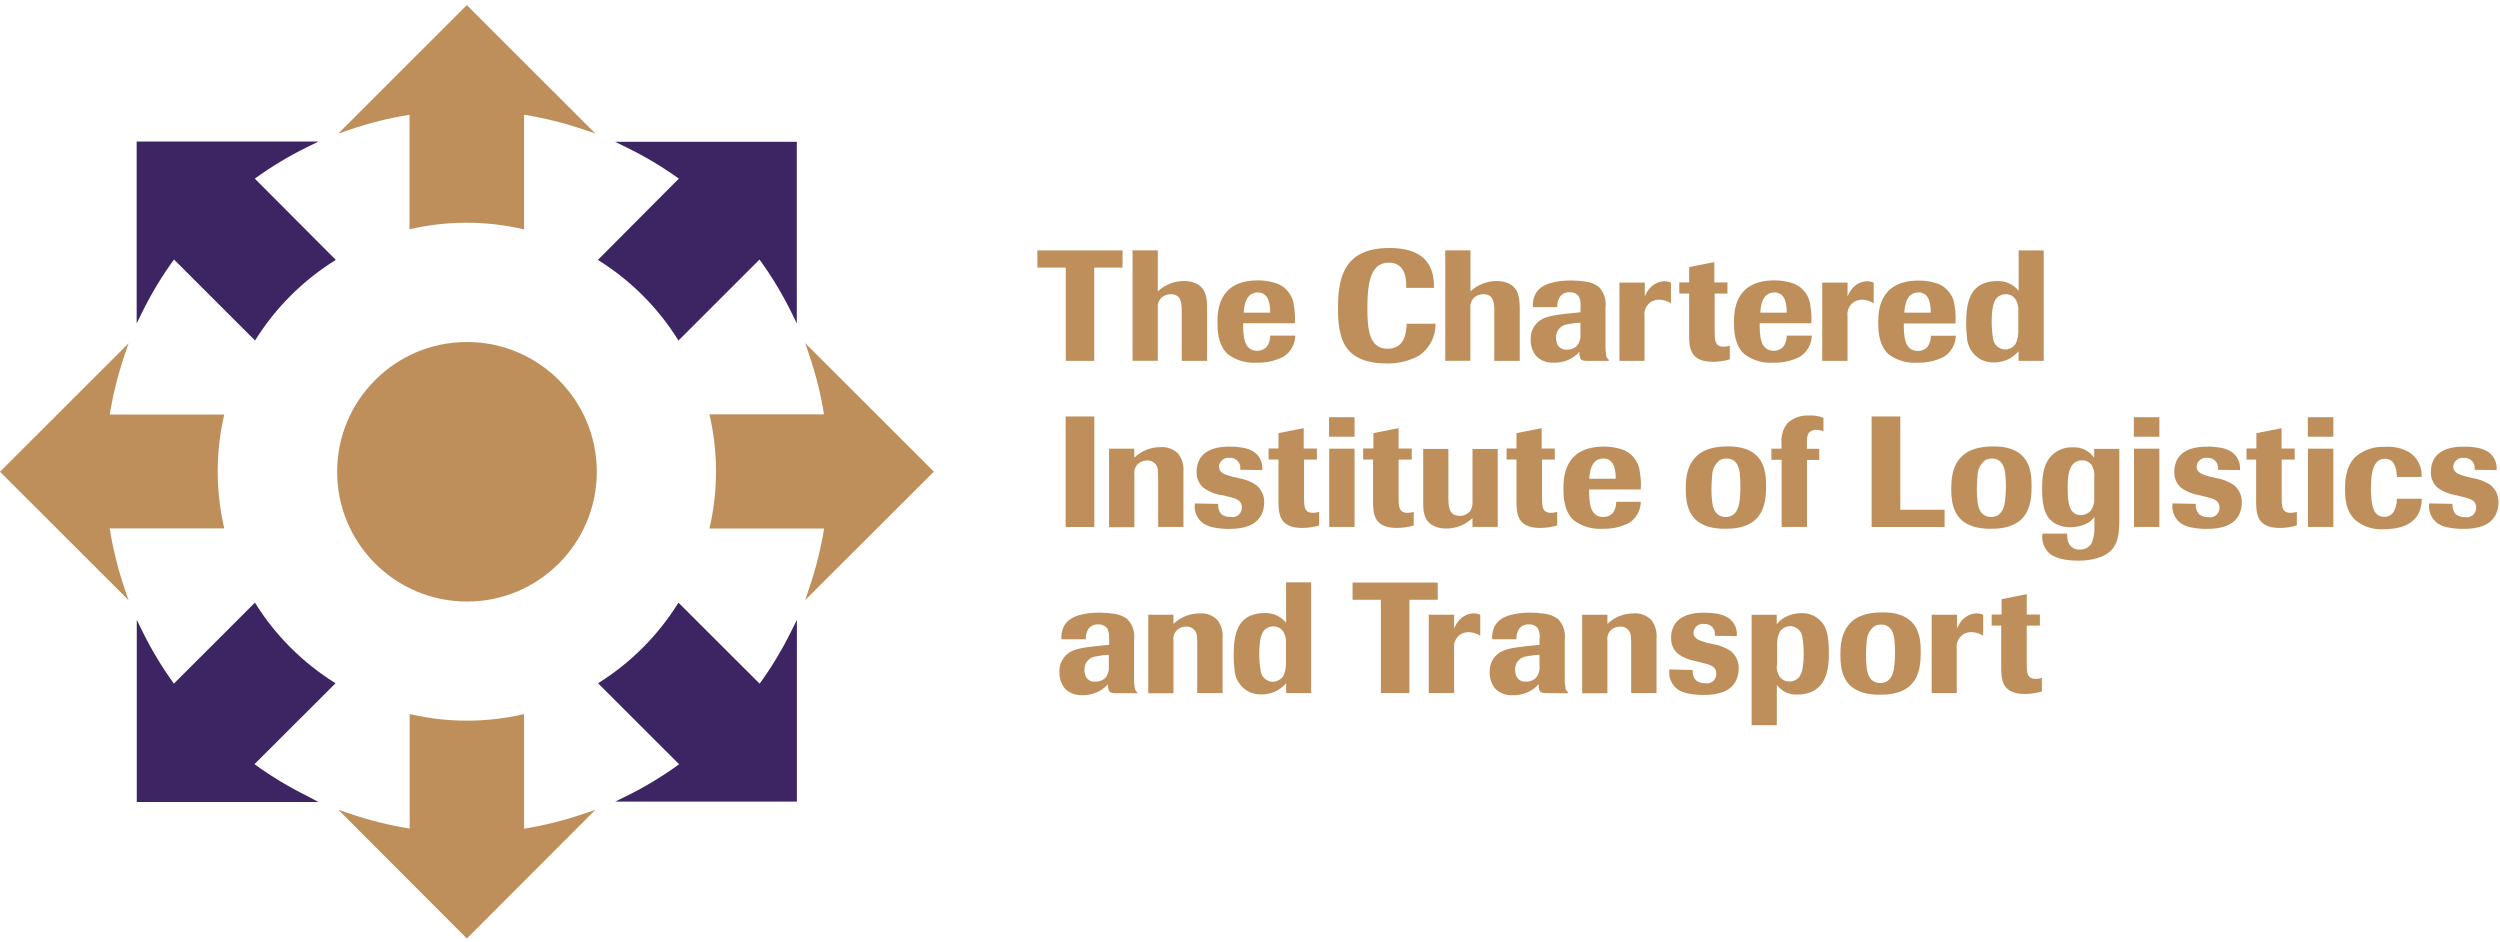 <svg width="308" height="116" viewBox="0 0 308 116" fill="none" xmlns="http://www.w3.org/2000/svg">
<path d="M134.809 44.46H131.305V32.969H127.807V30.848H138.299V32.969H134.809V44.46Z" fill="#BE8F5B"/>
<path d="M148.713 44.457H145.589V38.444C145.589 37.477 145.589 36.249 144.259 36.249C144.008 36.246 143.76 36.294 143.526 36.387C142.928 36.655 142.57 37.277 142.641 37.931V44.454H139.531V30.842H142.641V35.897C143.509 35.082 144.653 34.629 145.846 34.623C146.325 34.612 146.804 34.696 147.25 34.871C148.654 35.485 148.713 36.852 148.713 37.9V44.482V44.454V44.457ZM156.485 38.517C156.485 37.632 156.389 36.029 154.963 36.029C153.362 36.029 153.266 37.954 153.229 38.517H156.493H156.485ZM159.58 41.369C159.555 42.42 159.005 43.386 158.117 43.95C157.102 44.468 155.972 44.719 154.833 44.682C153.564 44.773 152.304 44.403 151.284 43.643C149.99 42.487 149.99 40.52 149.99 39.765C149.99 38.472 149.99 34.544 154.966 34.544C155.665 34.536 156.361 34.634 157.029 34.837C158.343 35.195 159.293 36.333 159.408 37.689C159.535 38.393 159.575 39.112 159.527 39.825H153.153C153.153 41.287 153.19 43.217 154.887 43.217C155.318 43.225 155.735 43.059 156.042 42.755C156.344 42.346 156.502 41.85 156.488 41.343H159.538L159.583 41.366L159.58 41.369ZM176.855 39.87C176.889 41.447 176.12 42.935 174.815 43.82C173.546 44.51 172.108 44.837 170.665 44.764C170.005 44.764 167.505 44.764 166.092 43.09C164.855 41.628 164.841 39.236 164.841 37.869C164.841 33.862 165.808 30.554 171.184 30.554C176.559 30.554 176.664 33.969 176.664 35.468H173.247C173.306 33.713 172.785 32.36 171.102 32.36C168.906 32.36 168.46 34.693 168.46 38.03C168.46 40.729 168.745 42.966 170.95 42.966C173.154 42.966 173.247 40.822 173.306 39.881H176.855V39.872V39.87ZM187.224 44.457H184.1V38.444C184.1 37.477 184.1 36.249 182.77 36.249C182.519 36.246 182.271 36.294 182.037 36.387C181.439 36.655 181.081 37.277 181.152 37.931V44.454H178.056V30.842H181.16V35.897C182.028 35.082 183.173 34.629 184.365 34.623C184.845 34.612 185.324 34.696 185.769 34.871C187.182 35.485 187.196 36.852 187.232 37.9V44.482L187.224 44.454V44.457ZM194.725 39.754C194.201 39.771 193.68 39.833 193.166 39.943C192.324 40.008 191.681 40.723 191.703 41.566C191.703 41.78 191.729 41.994 191.785 42.203C191.926 42.758 192.451 43.127 193.023 43.073C193.448 43.093 193.869 42.955 194.201 42.684C194.582 42.276 194.768 41.721 194.706 41.163V39.751H194.728L194.725 39.754ZM194.725 37.728C194.759 37.325 194.692 36.919 194.528 36.55C194.272 36.184 193.84 35.978 193.395 36.009C192.935 35.978 192.493 36.173 192.202 36.528C191.951 36.917 191.83 37.376 191.85 37.838H188.856C188.808 37.28 188.915 36.717 189.164 36.215C189.896 34.868 191.842 34.555 193.553 34.555C194.142 34.553 194.728 34.598 195.309 34.688C195.912 34.753 196.487 34.978 196.969 35.347C197.618 36.018 197.922 36.948 197.795 37.872V42.487C197.779 42.901 197.804 43.316 197.877 43.724C197.88 43.967 198.004 44.192 198.207 44.324V44.462H195.639C194.906 44.462 194.556 44.403 194.579 43.366C193.761 44.243 192.603 44.725 191.402 44.682C190.604 44.73 189.823 44.437 189.257 43.871C188.786 43.282 188.546 42.541 188.583 41.786C188.543 40.856 188.989 39.974 189.761 39.453C190.494 38.971 191.495 38.816 193.192 38.627L194.714 38.472V37.734H194.723L194.725 37.728ZM202.641 44.457H199.518V34.817H202.641V36.536C202.799 36.102 203.05 35.711 203.374 35.381C203.817 34.93 204.417 34.668 205.049 34.648C205.328 34.648 205.607 34.708 205.861 34.823V37.362C205.421 37.086 204.916 36.931 204.398 36.917C204.104 36.919 203.817 36.984 203.549 37.105C202.867 37.472 202.489 38.227 202.605 38.993V44.457H202.641ZM211.248 36.161V40.769C211.248 41.865 211.248 42.713 212.345 42.713C212.604 42.713 212.863 42.673 213.114 42.594V44.268C212.438 44.468 211.736 44.57 211.028 44.575C208.102 44.575 208.102 42.701 208.102 41.146V36.159H206.887V34.792H208.102V32.904L211.206 32.29V34.798H212.824V36.164H211.206L211.251 36.156L211.248 36.161ZM220.125 38.517C220.125 37.632 220.029 36.029 218.603 36.029C217.002 36.029 216.906 37.954 216.869 38.517H220.125ZM223.212 41.369C223.187 42.42 222.637 43.386 221.749 43.95C220.737 44.468 219.609 44.719 218.47 44.682C217.202 44.77 215.942 44.403 214.921 43.643C213.627 42.487 213.627 40.52 213.627 39.765C213.627 38.472 213.627 34.544 218.603 34.544C219.302 34.536 219.998 34.634 220.666 34.837C221.974 35.198 222.922 36.336 223.037 37.689C223.161 38.393 223.201 39.112 223.156 39.825H216.79C216.79 41.287 216.827 43.217 218.524 43.217C218.955 43.225 219.372 43.059 219.68 42.755C219.981 42.346 220.139 41.85 220.125 41.343H223.175L223.212 41.366V41.369ZM227.618 44.457H224.495V34.817H227.618V36.536C227.776 36.102 228.027 35.708 228.351 35.381C228.794 34.93 229.394 34.668 230.026 34.648C230.305 34.648 230.584 34.708 230.838 34.823V37.362C230.409 37.091 229.916 36.939 229.411 36.917C229.118 36.919 228.83 36.984 228.563 37.105C227.88 37.472 227.503 38.227 227.618 38.993V44.457ZM237.868 38.517C237.868 37.632 237.772 36.029 236.346 36.029C234.745 36.029 234.649 37.954 234.612 38.517H237.877H237.868ZM240.958 41.369C240.933 42.42 240.383 43.386 239.495 43.95C238.483 44.468 237.352 44.719 236.216 44.682C234.948 44.773 233.688 44.403 232.667 43.643C231.401 42.479 231.401 40.54 231.401 39.788C231.401 38.495 231.401 34.567 236.377 34.567C237.076 34.558 237.772 34.657 238.44 34.86C239.749 35.22 240.696 36.359 240.811 37.711C240.933 38.416 240.966 39.134 240.913 39.847H234.547C234.547 41.309 234.584 43.24 236.281 43.24C236.713 43.248 237.13 43.082 237.437 42.778C237.739 42.369 237.896 41.873 237.882 41.366H240.955L240.958 41.369ZM248.668 38.187C248.668 37.069 248.09 36.243 247.109 36.243C246.875 36.24 246.644 36.294 246.435 36.398C245.953 36.632 245.375 37.072 245.375 39.593C245.375 40.264 245.426 40.935 245.53 41.597C245.573 42.386 246.204 43.017 246.994 43.059C247.526 43.062 248.025 42.803 248.324 42.363C248.572 41.842 248.685 41.264 248.654 40.69V38.187H248.668ZM251.772 44.457H248.685V43.279C248.381 43.614 248.031 43.907 247.645 44.15C247.033 44.491 246.339 44.663 245.64 44.654C245.108 44.665 244.578 44.553 244.096 44.324C243.033 43.764 242.353 42.673 242.325 41.473C242.255 40.918 242.224 40.357 242.229 39.799C242.229 36.874 242.926 35.578 244.293 34.958C244.837 34.733 245.423 34.62 246.013 34.629C247.047 34.575 248.045 35.017 248.699 35.821V30.847H251.786V44.46H251.772V44.457Z" fill="#BE8F5B"/>
<path d="M134.824 64.926H131.289V51.308H134.824V64.926Z" fill="#BE8F5B"/>
<path d="M145.787 64.916H142.684V59.064C142.692 58.723 142.681 58.379 142.647 58.041C142.684 57.356 142.159 56.77 141.471 56.731C141.426 56.731 141.381 56.731 141.336 56.731C141.085 56.731 140.837 56.785 140.603 56.886C140.008 57.154 139.662 57.782 139.755 58.43V64.947H136.637V55.277H139.746V56.382C140.612 55.547 141.765 55.085 142.966 55.088C143.78 55.021 144.584 55.319 145.162 55.9C145.646 56.548 145.875 57.354 145.799 58.16V64.925L145.785 64.916H145.787ZM150.382 60.989C149.61 60.853 148.88 60.543 148.246 60.081C147.699 59.591 147.394 58.884 147.42 58.151C147.406 57.607 147.529 57.066 147.786 56.587C148.519 55.314 150.084 55.023 151.445 55.023C152 55.018 152.559 55.063 153.106 55.156C153.59 55.235 154.056 55.404 154.473 55.66C155.203 56.167 155.6 57.03 155.513 57.912L152.79 57.875C152.925 57.216 152.5 56.568 151.84 56.432C151.722 56.407 151.6 56.401 151.479 56.413C150.85 56.325 150.27 56.768 150.185 57.393C150.182 57.421 150.179 57.45 150.177 57.478C150.177 58.267 150.952 58.481 151.814 58.729L152.584 58.903C153.371 59.027 154.12 59.326 154.78 59.774C155.417 60.298 155.772 61.087 155.747 61.91C155.753 62.451 155.626 62.986 155.381 63.468C154.707 64.705 153.34 65.164 151.409 65.164C150.828 65.17 150.247 65.119 149.675 65.009C149.182 64.939 148.711 64.77 148.285 64.511C147.484 63.95 147.067 62.989 147.203 62.023L150.078 62.082C150.03 62.53 150.163 62.981 150.444 63.333C150.791 63.589 151.214 63.716 151.645 63.691C152.274 63.801 152.872 63.378 152.982 62.75C152.993 62.679 152.999 62.606 152.999 62.535C152.999 61.614 152.266 61.417 151.417 61.206L150.413 60.958L150.385 60.986L150.382 60.989ZM160.655 56.63V61.236C160.655 62.333 160.655 63.181 161.752 63.181C162.011 63.181 162.27 63.141 162.521 63.062V64.736C161.845 64.936 161.143 65.038 160.435 65.043C157.509 65.043 157.509 63.169 157.509 61.614V56.618H156.294V55.252H157.509V53.364L160.618 52.749V55.257H162.242V56.624H160.618H160.655V56.63ZM166.882 64.916H163.759V55.277H166.882V64.916ZM166.882 53.806H163.736V51.4H166.882V53.806ZM172.306 56.63V61.236C172.306 62.333 172.306 63.181 173.403 63.181C173.662 63.181 173.921 63.141 174.172 63.062V64.736C173.496 64.933 172.794 65.038 172.086 65.043C169.16 65.043 169.16 63.169 169.16 61.614V56.618H167.945V55.252H169.202V53.364L172.306 52.749V55.257H173.924V56.624H172.306V56.63ZM184.518 64.916H181.409V63.82C180.538 64.657 179.376 65.122 178.167 65.114C177.699 65.125 177.234 65.04 176.8 64.866C175.387 64.288 175.337 62.958 175.337 61.941V55.308H178.44V61.16C178.44 62.279 178.441 63.553 179.83 63.553C180.307 63.561 180.761 63.364 181.082 63.012C181.324 62.668 181.44 62.254 181.412 61.834V55.316H184.521V64.956V64.919L184.518 64.916ZM189.976 56.63V61.236C189.976 62.333 189.976 63.181 191.073 63.181C191.332 63.181 191.591 63.141 191.842 63.062V64.736C191.166 64.936 190.464 65.038 189.756 65.043C186.83 65.043 186.83 63.169 186.83 61.614V56.618H185.615V55.252H186.83V53.364L189.934 52.749V55.257H191.552V56.624H189.934H189.979L189.976 56.63ZM199.056 58.977C199.056 58.092 198.96 56.489 197.534 56.489C195.933 56.489 195.837 58.413 195.8 58.977H199.065H199.056ZM202.146 61.831C202.126 62.874 201.593 63.843 200.719 64.412C199.707 64.93 198.58 65.181 197.441 65.145C196.172 65.232 194.912 64.866 193.892 64.105C192.618 62.964 192.617 61.003 192.617 60.25C192.617 58.957 192.617 55.021 197.593 55.021C198.292 55.012 198.988 55.111 199.657 55.314C200.965 55.674 201.912 56.813 202.027 58.165C202.151 58.87 202.191 59.588 202.146 60.301H195.78C195.78 61.763 195.817 63.694 197.514 63.694C197.946 63.702 198.363 63.536 198.67 63.231C198.972 62.823 199.129 62.327 199.115 61.82H202.129L202.143 61.828L202.146 61.831ZM214.372 58.633C214.335 58.033 214.197 56.489 212.712 56.489C212.43 56.483 212.151 56.548 211.9 56.677C211.288 57.139 210.933 57.864 210.933 58.63C210.874 59.267 210.851 59.808 210.851 60.188C210.851 60.569 210.851 61.059 210.91 61.498C210.947 62.099 211.085 63.694 212.63 63.694C212.884 63.694 213.135 63.632 213.363 63.519C214.189 63.074 214.285 61.997 214.344 61.479C214.397 60.946 214.42 60.411 214.417 59.878C214.417 59.453 214.398 59.03 214.358 58.605M216.503 63.789C215.288 65.142 213.284 65.142 212.624 65.142C211.908 65.164 211.192 65.08 210.502 64.894C208.108 64.198 207.685 62.209 207.685 60.324C207.685 59.32 207.685 57.399 209.075 56.139C210.29 55.021 212.199 54.998 212.872 54.998C213.546 54.998 215.477 54.998 216.633 56.365C217.577 57.461 217.577 59.064 217.577 59.912C217.577 60.76 217.577 62.597 216.495 63.789M222.621 64.916H219.497V56.644H218.231V55.277H219.483V54.604C219.404 53.716 219.663 52.831 220.216 52.132C220.952 51.465 221.924 51.124 222.917 51.188C223.509 51.157 224.101 51.259 224.65 51.481V53.141C224.36 53.026 224.056 52.961 223.743 52.952C223.551 52.947 223.359 52.989 223.187 53.071C222.623 53.341 222.609 53.882 222.609 54.635V55.294H224.132V56.66H222.623V64.933V64.919L222.621 64.916Z" fill="#BE8F5B"/>
<path d="M239.575 64.926H230.582V51.308H234.117V62.798H239.575V64.926Z" fill="#BE8F5B"/>
<path d="M247.068 58.635C247.032 58.034 246.893 56.49 245.408 56.49C245.126 56.485 244.847 56.549 244.596 56.679C243.987 57.144 243.629 57.865 243.629 58.632C243.57 59.269 243.547 59.809 243.547 60.19C243.547 60.57 243.547 61.06 243.606 61.5C243.643 62.1 243.781 63.695 245.326 63.695C245.58 63.695 245.831 63.633 246.059 63.52C246.885 63.075 246.989 61.999 247.046 61.48C247.102 60.948 247.127 60.413 247.127 59.88C247.127 59.454 247.108 59.032 247.068 58.606M249.213 63.791C247.998 65.143 245.994 65.143 245.335 65.143C244.618 65.166 243.902 65.081 243.212 64.895C240.818 64.2 240.396 62.21 240.396 60.325C240.396 59.322 240.396 57.4 241.785 56.141C243 55.022 244.909 55 245.583 55C246.256 55 248.187 55 249.343 56.366C250.288 57.462 250.288 59.066 250.288 59.914C250.288 60.762 250.288 62.599 249.211 63.791M258.015 58.753C258.06 58.268 257.961 57.778 257.73 57.35C257.462 56.944 257.003 56.702 256.515 56.713C254.736 56.713 254.736 58.973 254.736 60.105C254.736 61.779 254.854 63.461 256.354 63.461C256.87 63.461 257.355 63.216 257.665 62.802C257.907 62.396 258.029 61.928 258.009 61.455V58.756L258.017 58.747L258.015 58.753ZM261.104 55.287V63.867C261.104 66.318 260.856 68.037 258.367 68.767C257.589 68.987 256.783 69.091 255.974 69.074C254.254 69.074 253.047 68.685 252.438 68.13C251.801 67.507 251.5 66.62 251.627 65.738H254.677C254.663 66.118 254.714 66.496 254.832 66.857C255.069 67.406 255.627 67.744 256.222 67.705C256.819 67.736 257.383 67.431 257.685 66.916C257.953 66.287 258.071 65.608 258.029 64.927V63.698C257.806 63.991 257.53 64.239 257.217 64.43C256.566 64.783 255.836 64.96 255.094 64.949C254.511 64.963 253.93 64.845 253.397 64.605C252.103 63.968 251.582 62.717 251.582 60.269C251.582 59.128 251.641 57.584 252.453 56.473C253.146 55.569 254.24 55.059 255.379 55.107C256.419 55.053 257.409 55.543 257.998 56.4V55.304H261.085L261.099 55.29L261.104 55.287ZM266.035 64.918H262.911V55.279H266.035V64.918ZM266.035 53.808H262.889V51.401H266.035V53.808ZM270.844 60.99C270.069 60.858 269.336 60.545 268.699 60.083C268.152 59.593 267.85 58.885 267.873 58.153C267.859 57.609 267.983 57.068 268.239 56.589C268.972 55.315 270.528 55.025 271.898 55.025C272.454 55.019 273.012 55.064 273.559 55.157C274.044 55.236 274.509 55.405 274.926 55.662C275.656 56.169 276.054 57.031 275.966 57.913L273.243 57.877C273.378 57.217 272.953 56.569 272.293 56.434C272.175 56.408 272.054 56.403 271.932 56.414C271.304 56.324 270.723 56.761 270.633 57.386C270.63 57.414 270.624 57.445 270.624 57.474C270.624 58.263 271.394 58.477 272.262 58.725L273.032 58.899C273.818 59.023 274.568 59.322 275.228 59.77C275.865 60.294 276.22 61.083 276.195 61.906C276.2 62.447 276.073 62.982 275.828 63.464C275.154 64.701 273.787 65.16 271.856 65.16C271.275 65.166 270.695 65.115 270.123 65.005C269.629 64.935 269.158 64.766 268.733 64.507C267.932 63.949 267.512 62.988 267.65 62.019L270.526 62.078C270.48 62.526 270.61 62.977 270.892 63.329C271.233 63.596 271.659 63.732 272.093 63.718C272.722 63.828 273.319 63.405 273.429 62.776C273.441 62.706 273.446 62.633 273.446 62.562C273.446 61.641 272.713 61.444 271.865 61.232L270.861 60.984L270.847 60.993L270.844 60.99ZM281.103 56.631V61.238C281.103 62.334 281.103 63.182 282.199 63.182C282.459 63.182 282.718 63.143 282.969 63.064V64.738C282.292 64.938 281.59 65.039 280.883 65.045C277.957 65.045 277.957 63.171 277.957 61.616V56.62H276.77V55.253H277.985V53.365L281.089 52.751V55.259H282.707V56.625H281.089H281.103V56.631ZM287.468 64.918H284.345V55.279H287.468V64.918ZM287.468 53.808H284.322V51.401H287.468V53.808ZM298.364 61.503C298.358 62.072 298.24 62.636 298.02 63.163C297.208 64.836 295.282 65.203 293.631 65.203C292.37 65.279 291.13 64.87 290.163 64.061C288.926 62.861 288.911 61.246 288.911 60.17C288.911 59.395 288.911 57.581 290.163 56.307C291.184 55.417 292.514 54.969 293.865 55.056C294.995 54.96 296.125 55.253 297.07 55.882C297.938 56.575 298.415 57.648 298.344 58.756H295.294C295.257 57.541 294.927 56.518 293.831 56.518C292.542 56.518 292.097 57.848 292.097 60.176C292.097 60.753 292.134 62.45 292.616 63.101C292.867 63.472 293.287 63.69 293.735 63.678C294.2 63.684 294.637 63.453 294.891 63.064C295.173 62.574 295.313 62.013 295.294 61.447H298.361L298.369 61.497L298.364 61.503ZM302.454 60.99C301.679 60.858 300.946 60.545 300.309 60.083C299.762 59.593 299.458 58.885 299.483 58.153C299.469 57.609 299.593 57.068 299.849 56.589C300.582 55.315 302.147 55.025 303.508 55.025C304.064 55.019 304.622 55.064 305.169 55.157C305.654 55.236 306.119 55.405 306.536 55.662C307.269 56.166 307.669 57.028 307.582 57.913L304.859 57.877C304.991 57.212 304.557 56.563 303.892 56.434C303.779 56.411 303.663 56.406 303.551 56.414C302.922 56.324 302.341 56.761 302.251 57.386C302.248 57.414 302.243 57.445 302.243 57.474C302.243 58.263 303.012 58.477 303.881 58.725L304.65 58.899C305.437 59.023 306.187 59.322 306.846 59.77C307.483 60.294 307.839 61.083 307.813 61.906C307.819 62.447 307.692 62.982 307.447 63.464C306.773 64.701 305.406 65.16 303.475 65.16C302.894 65.166 302.313 65.115 301.741 65.005C301.248 64.935 300.777 64.766 300.351 64.507C299.553 63.946 299.139 62.985 299.274 62.019L302.15 62.078C302.105 62.526 302.234 62.977 302.516 63.329C302.857 63.596 303.283 63.735 303.717 63.718C304.346 63.822 304.943 63.396 305.048 62.768C305.059 62.7 305.065 62.63 305.065 62.562C305.065 61.641 304.332 61.444 303.483 61.232L302.48 60.984L302.457 60.993L302.454 60.99ZM136.632 80.672C136.105 80.686 135.58 80.751 135.067 80.861C134.227 80.925 133.584 81.636 133.604 82.478C133.604 82.692 133.629 82.906 133.686 83.115C133.827 83.67 134.354 84.036 134.923 83.977C135.349 83.997 135.769 83.859 136.102 83.588C136.482 83.177 136.666 82.625 136.606 82.067V80.663L136.635 80.672H136.632ZM136.632 78.646C136.666 78.243 136.601 77.84 136.443 77.468C136.186 77.102 135.755 76.896 135.31 76.927C134.85 76.896 134.402 77.088 134.109 77.446C133.863 77.837 133.742 78.294 133.765 78.756H130.771C130.726 78.198 130.83 77.64 131.078 77.138C131.811 75.786 133.756 75.479 135.468 75.479C136.057 75.479 136.643 75.521 137.224 75.611C137.827 75.676 138.402 75.901 138.884 76.271C139.535 76.939 139.843 77.868 139.719 78.795V83.447C139.699 83.862 139.724 84.276 139.792 84.684C139.8 84.924 139.924 85.147 140.122 85.285V85.403H137.559C136.826 85.403 136.477 85.344 136.499 84.307C135.69 85.186 134.54 85.673 133.345 85.645C132.547 85.693 131.766 85.4 131.199 84.834C130.726 84.245 130.486 83.504 130.526 82.749C130.486 81.819 130.934 80.937 131.704 80.415C132.437 79.934 133.438 79.779 135.135 79.59L136.657 79.435V78.666L136.629 78.652L136.632 78.646ZM150.609 85.383H147.499V79.531C147.508 79.19 147.496 78.846 147.463 78.508C147.499 77.823 146.975 77.237 146.287 77.198C146.242 77.198 146.197 77.198 146.152 77.198C145.901 77.198 145.65 77.251 145.419 77.353C144.824 77.62 144.477 78.249 144.57 78.897V85.414H141.466V75.738H144.57V76.865C145.433 76.031 146.589 75.566 147.79 75.572C148.604 75.504 149.408 75.803 149.986 76.383C150.468 77.029 150.696 77.832 150.623 78.635V85.4L150.609 85.386V85.383ZM158.44 79.114C158.44 77.995 157.862 77.169 156.875 77.169C156.641 77.167 156.41 77.22 156.202 77.325C155.72 77.55 155.142 77.998 155.142 80.528C155.142 81.199 155.192 81.87 155.297 82.532C155.339 83.321 155.97 83.952 156.76 83.994C157.293 83.997 157.794 83.738 158.099 83.298C158.347 82.777 158.46 82.199 158.429 81.624V79.159L158.443 79.114H158.44ZM161.541 85.383H158.454V84.177C158.147 84.513 157.794 84.805 157.408 85.048C156.794 85.389 156.1 85.561 155.395 85.552C154.863 85.564 154.333 85.451 153.851 85.223C152.785 84.665 152.108 83.571 152.08 82.371C152.01 81.816 151.979 81.255 151.984 80.697C151.984 77.772 152.681 76.476 154.048 75.856C154.589 75.631 155.173 75.518 155.759 75.527C156.794 75.476 157.792 75.921 158.446 76.727V71.745H161.533V85.358L161.541 85.386V85.383Z" fill="#BE8F5B"/>
<path d="M173.637 85.382H170.125V73.892H166.635V71.77H177.127V73.892H173.637V85.382Z" fill="#BE8F5B"/>
<path d="M179.147 85.382H176.023V75.734H179.147V77.453C179.305 77.019 179.556 76.627 179.88 76.297C180.322 75.847 180.923 75.585 181.554 75.565C181.833 75.565 182.113 75.624 182.366 75.74V78.32C181.938 78.05 181.444 77.898 180.94 77.875C180.647 77.881 180.359 77.946 180.091 78.064C179.409 78.43 179.031 79.186 179.147 79.952V85.393V85.379V85.382ZM189.69 80.671C189.163 80.685 188.639 80.749 188.126 80.859C187.285 80.924 186.643 81.634 186.662 82.477C186.662 82.691 186.688 82.905 186.744 83.114C186.888 83.666 187.412 84.032 187.982 83.976C188.408 83.995 188.827 83.857 189.16 83.587C189.541 83.175 189.724 82.623 189.665 82.065V80.662L189.693 80.671H189.69ZM189.69 78.644C189.724 78.242 189.659 77.839 189.501 77.467C189.242 77.098 188.808 76.892 188.36 76.926C187.9 76.895 187.457 77.089 187.167 77.444C186.919 77.836 186.801 78.292 186.823 78.754H183.838C183.793 78.197 183.897 77.639 184.145 77.137C184.878 75.784 186.823 75.477 188.534 75.477C189.124 75.477 189.71 75.52 190.291 75.61C190.894 75.675 191.469 75.903 191.951 76.269C192.599 76.94 192.904 77.87 192.777 78.794V83.446C192.76 83.86 192.785 84.274 192.859 84.683C192.862 84.925 192.986 85.151 193.189 85.283V85.401H190.62C189.887 85.401 189.538 85.342 189.561 84.305C188.74 85.199 187.57 85.692 186.355 85.652C185.557 85.7 184.777 85.407 184.21 84.841C183.736 84.252 183.497 83.511 183.536 82.756C183.497 81.826 183.942 80.944 184.714 80.422C185.447 79.941 186.448 79.786 188.145 79.597L189.668 79.442V78.673L189.69 78.65V78.644ZM204.07 85.382H200.961V79.529C200.969 79.188 200.958 78.845 200.924 78.507C200.961 77.822 200.436 77.236 199.748 77.196C199.703 77.196 199.658 77.196 199.613 77.196C199.362 77.196 199.111 77.25 198.88 77.351C198.285 77.619 197.939 78.247 198.032 78.895V85.413H194.922V75.737H198.032V76.864C198.894 76.03 200.05 75.565 201.251 75.57C202.066 75.503 202.872 75.802 203.447 76.382C203.932 77.027 204.158 77.83 204.084 78.633V85.399L204.07 85.385V85.382ZM208.848 81.445C208.073 81.313 207.34 81 206.703 80.538C206.156 80.048 205.855 79.341 205.877 78.608C205.863 78.064 205.987 77.523 206.244 77.044C206.977 75.77 208.541 75.48 209.903 75.48C210.458 75.477 211.016 75.52 211.563 75.613C212.048 75.692 212.513 75.863 212.93 76.117C213.663 76.621 214.064 77.484 213.976 78.368L211.253 78.332C211.386 77.667 210.952 77.019 210.286 76.889C210.173 76.867 210.058 76.861 209.945 76.869C209.316 76.779 208.736 77.216 208.645 77.841C208.643 77.87 208.637 77.901 208.637 77.929C208.637 78.718 209.407 78.932 210.275 79.18L211.045 79.355C211.831 79.476 212.581 79.772 213.241 80.217C213.878 80.744 214.236 81.535 214.207 82.361C214.213 82.905 214.086 83.44 213.841 83.925C213.167 85.162 211.8 85.621 209.869 85.621C209.288 85.627 208.707 85.576 208.135 85.466C207.642 85.396 207.171 85.227 206.745 84.968C205.945 84.407 205.528 83.446 205.663 82.48L208.538 82.539C208.49 82.987 208.623 83.438 208.905 83.79C209.243 84.055 209.666 84.193 210.097 84.179C210.726 84.288 211.324 83.866 211.434 83.237C211.445 83.167 211.45 83.094 211.45 83.023C211.45 82.102 210.717 81.905 209.869 81.693L208.865 81.445H208.851H208.848ZM218.879 82.026C218.879 83.108 219.434 83.956 220.424 83.956C220.677 83.964 220.928 83.911 221.156 83.801C221.675 83.553 222.216 83.068 222.216 80.583C222.222 79.918 222.171 79.256 222.061 78.602C222.025 77.811 221.39 77.177 220.598 77.14C220.065 77.131 219.564 77.394 219.268 77.836C219.02 78.354 218.907 78.924 218.938 79.496V82.003L218.879 82.026ZM215.792 75.742H218.895V76.92C219.158 76.557 219.502 76.258 219.899 76.049C220.511 75.717 221.193 75.542 221.889 75.545C223.025 75.48 224.105 76.041 224.706 77.007C225.072 77.608 225.32 78.588 225.32 80.496C225.32 82.403 225.013 84.373 223.22 85.221C222.682 85.458 222.095 85.573 221.509 85.565C220.491 85.649 219.504 85.196 218.904 84.373V89.346H215.8V75.734L215.792 75.742ZM233.411 79.093C233.374 78.492 233.236 76.948 231.75 76.948C231.468 76.943 231.189 77.007 230.939 77.137C230.33 77.599 229.974 78.318 229.972 79.081C229.912 79.718 229.89 80.259 229.89 80.645C229.89 81.031 229.89 81.507 229.949 81.955C229.986 82.555 230.124 84.15 231.669 84.15C231.922 84.15 232.173 84.088 232.402 83.976C233.228 83.531 233.332 82.454 233.388 81.927C233.445 81.395 233.47 80.859 233.47 80.327C233.47 79.901 233.45 79.479 233.411 79.053M235.556 84.24C234.341 85.587 232.337 85.587 231.677 85.587C230.961 85.61 230.245 85.525 229.554 85.34C227.161 84.644 226.738 82.663 226.738 80.769C226.738 79.766 226.738 77.844 228.128 76.585C229.343 75.466 231.251 75.444 231.925 75.444C232.599 75.444 234.53 75.444 235.686 76.81C236.63 77.906 236.63 79.51 236.63 80.358C236.63 81.206 236.63 83.043 235.553 84.235M241.138 85.382H237.983V75.734H241.107V77.453C241.265 77.019 241.516 76.627 241.84 76.297C242.282 75.847 242.883 75.585 243.514 75.565C243.793 75.565 244.073 75.624 244.326 75.74V78.32C243.887 78.044 243.382 77.889 242.863 77.875C242.57 77.878 242.282 77.943 242.015 78.064C241.332 78.43 240.955 79.186 241.07 79.952V85.393L241.135 85.379L241.138 85.382ZM249.694 77.086V81.693C249.694 82.789 249.694 83.638 250.79 83.638C251.05 83.638 251.309 83.598 251.56 83.519V85.193C250.883 85.39 250.181 85.494 249.474 85.5C246.548 85.5 246.548 83.626 246.548 82.071V77.075H245.378V75.709H246.593V73.815L249.697 73.201V75.709H251.315V77.075H249.697V77.084L249.694 77.086Z" fill="#BE8F5B"/>
<path d="M83.588 41.953L93.571 31.975C95.062 34.024 96.373 36.196 97.492 38.47L98.166 39.837V17.47H75.782L77.15 18.143C79.416 19.245 81.587 20.535 83.633 22.006L73.66 32.02C77.691 34.523 81.088 37.924 83.588 41.953ZM31.408 74.244L21.425 84.222C19.943 82.176 18.637 80.009 17.524 77.741L16.85 76.366V98.806H39.233L37.858 98.074C35.58 96.952 33.404 95.639 31.351 94.146L41.339 84.177C37.305 81.672 33.905 78.271 31.402 74.236M73.679 84.177L83.667 94.154C81.615 95.648 79.439 96.961 77.161 98.082L75.794 98.756H98.177V76.374L97.489 77.749C96.376 80.018 95.07 82.184 93.588 84.23L83.585 74.247C81.091 78.273 77.699 81.674 73.677 84.18M41.373 32.02L31.391 22.006C33.437 20.524 35.605 19.22 37.875 18.107L39.25 17.433H16.836V39.843L17.51 38.476C18.632 36.199 19.945 34.024 21.439 31.973L31.422 41.95C33.931 37.918 37.336 34.517 41.373 32.018" fill="#3D2564"/>
<path d="M64.562 28.239V14.136C67.048 14.536 69.495 15.145 71.88 15.956L73.343 16.447L57.514 0.625L41.671 16.461L43.134 15.962C45.516 15.148 47.966 14.539 50.453 14.142V28.25C55.076 27.171 59.885 27.171 64.508 28.25M50.469 87.972V102.08C47.983 101.683 45.536 101.071 43.151 100.26L41.688 99.761L57.517 115.625L73.346 99.775L71.883 100.266C69.501 101.083 67.051 101.694 64.565 102.094V87.977C59.941 89.057 55.132 89.057 50.509 87.977M27.638 51.071H13.523C13.92 48.586 14.532 46.14 15.344 43.756L15.843 42.294L0 58.121L15.829 73.934L15.338 72.472C14.521 70.071 13.912 67.605 13.517 65.1H27.632C26.553 60.479 26.553 55.672 27.632 51.051M87.408 65.114H101.531C101.128 67.614 100.511 70.076 99.687 72.472L99.197 73.934L115.054 58.107L99.197 42.271L99.696 43.733C100.51 46.114 101.119 48.563 101.517 51.048H87.402C88.484 55.669 88.484 60.476 87.402 65.097M73.526 58.124C73.526 66.954 66.366 74.111 57.531 74.111C48.696 74.111 41.536 66.954 41.536 58.124C41.536 49.293 48.696 42.136 57.531 42.136C66.366 42.136 73.526 49.293 73.526 58.124Z" fill="#BE8F5B"/>
</svg>
